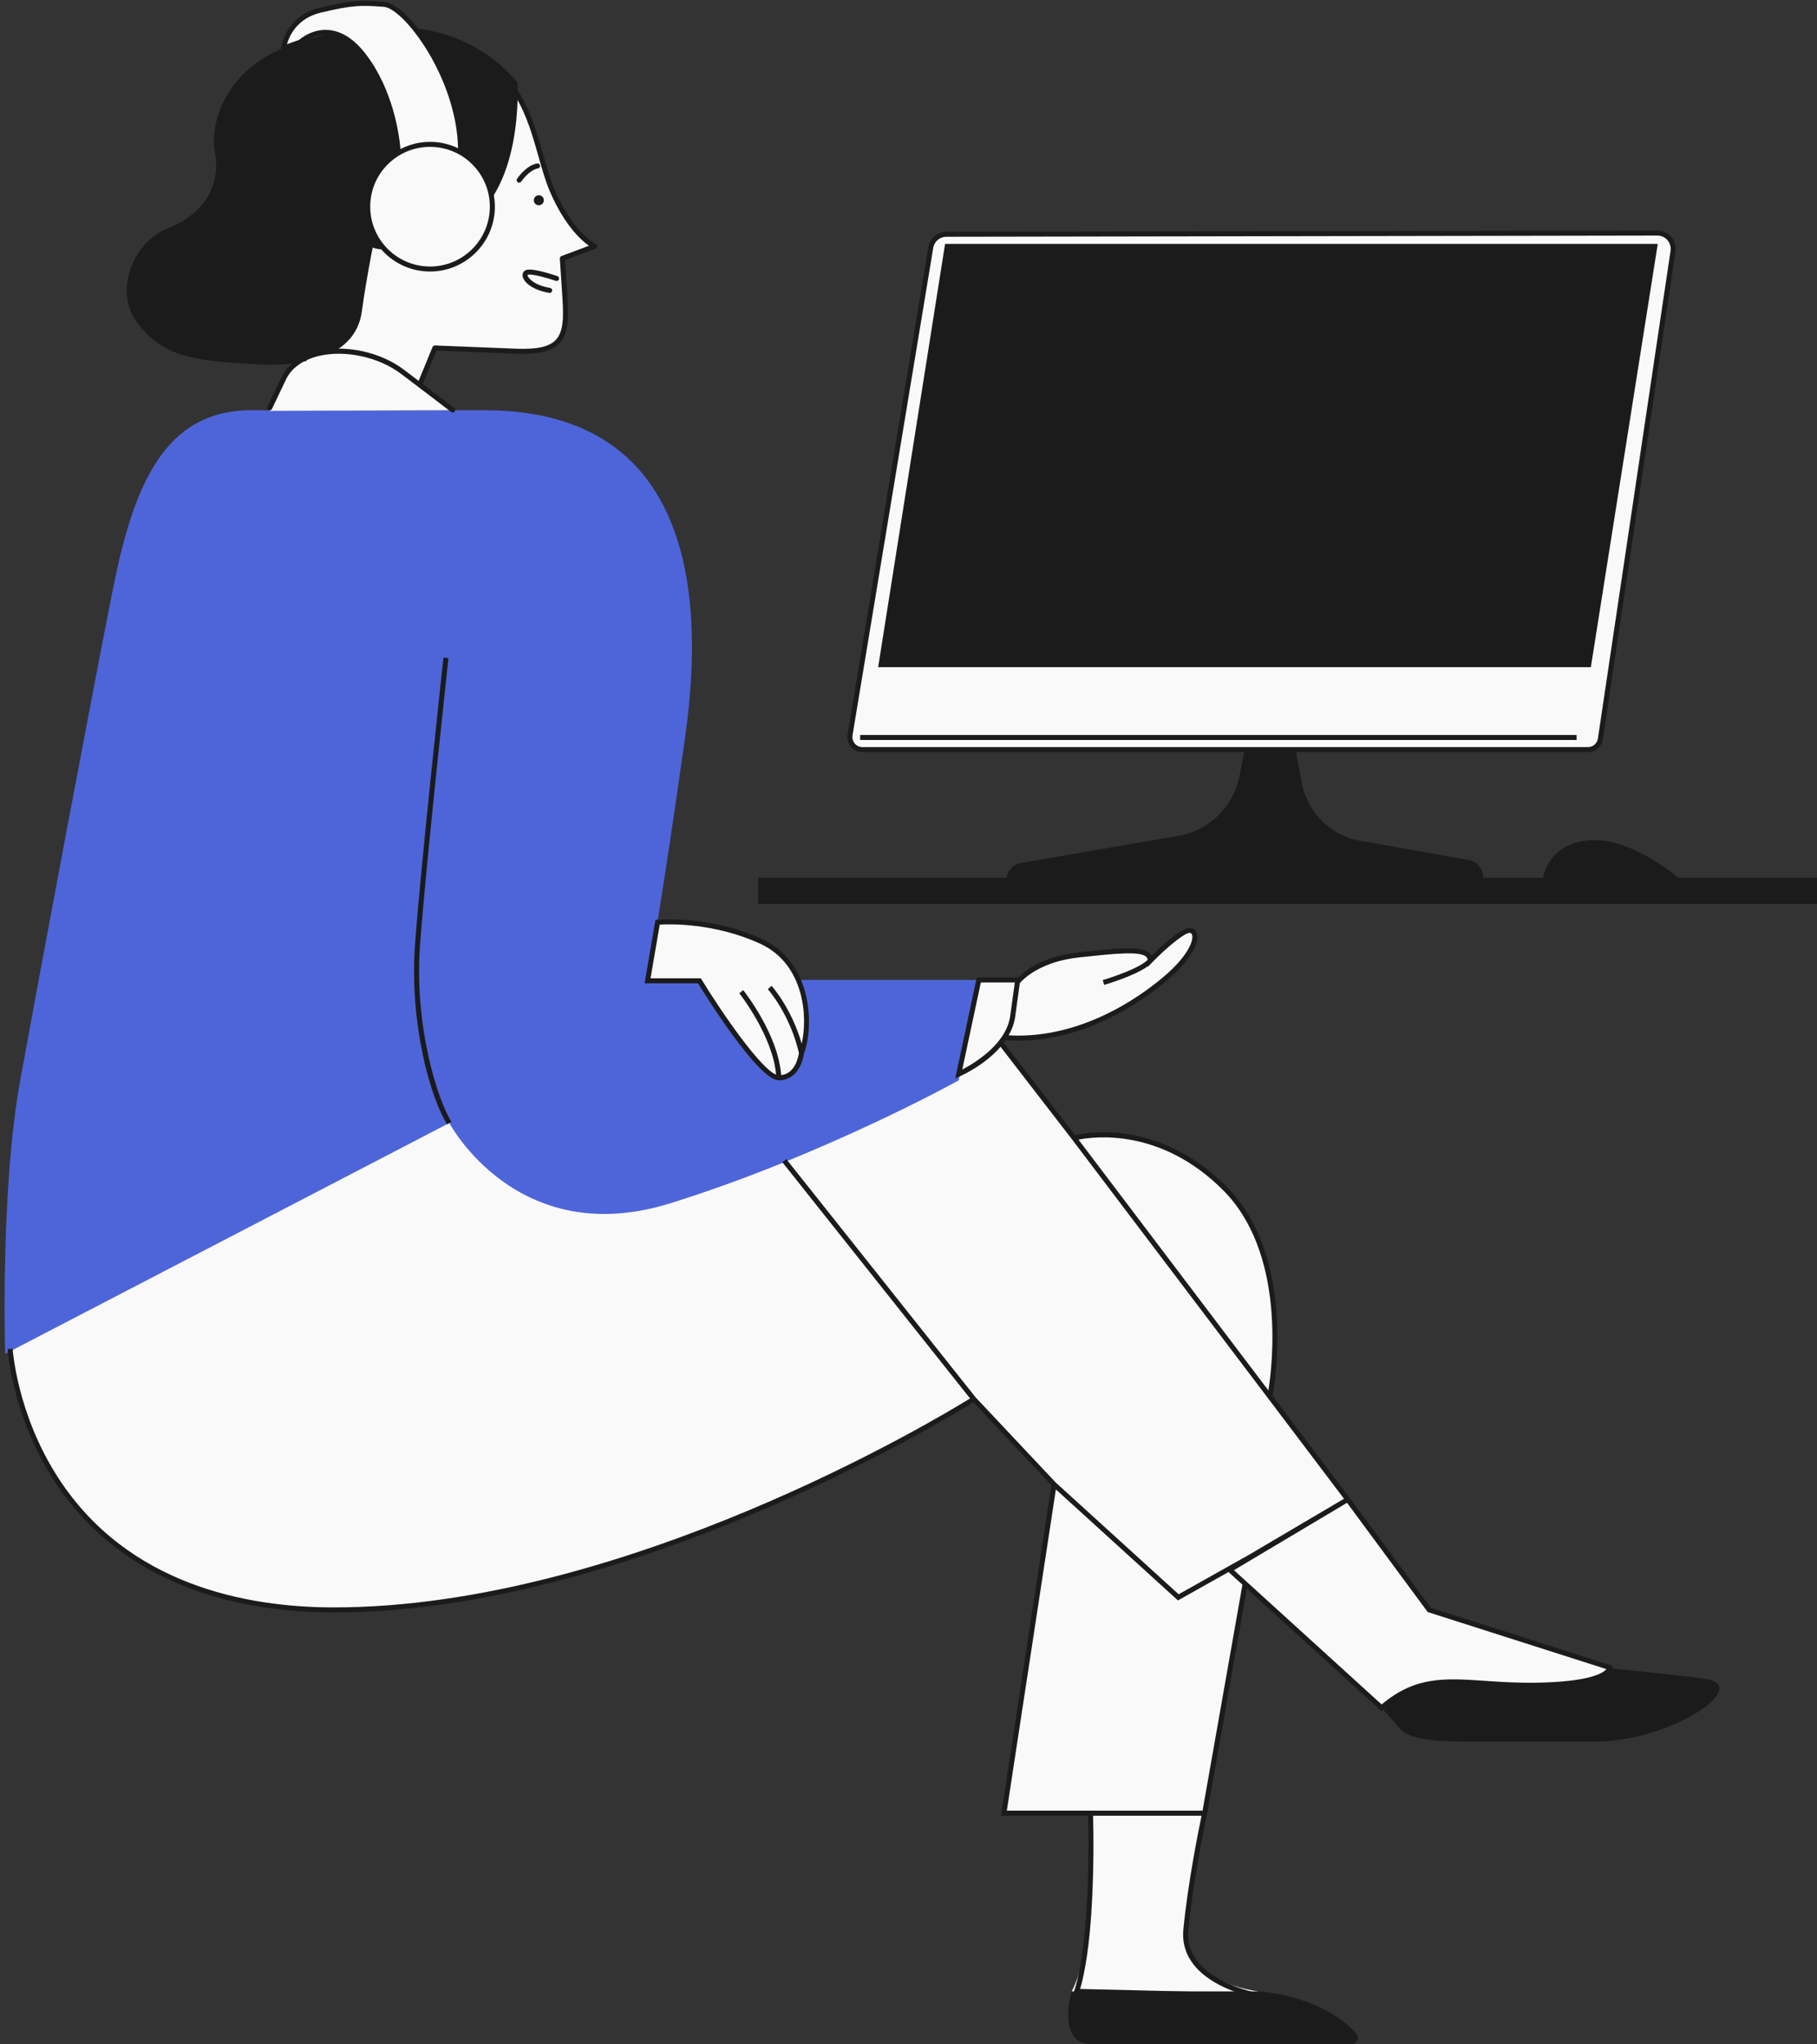 <?xml version="1.0" encoding="UTF-8" standalone="no"?><svg xmlns="http://www.w3.org/2000/svg" xmlns:xlink="http://www.w3.org/1999/xlink" fill="#000000" height="490.7" preserveAspectRatio="xMidYMid meet" version="1" viewBox="-1.1 -0.2 436.2 490.7" width="436.2" zoomAndPan="magnify"><rect x="-1.1" y="-0.2" width="436.2" height="490.7" fill="#333333" stroke="none"/><defs><clipPath id="a"><path d="M 29 6 L 435.129 6 L 435.129 490.461 L 29 490.461 Z M 29 6"/></clipPath></defs><g><g id="change1_1"><path d="M 65.801 101.324 L 98.18 95.781 L 103.297 83.324 C 103.297 83.324 111.523 83.652 122.762 84.102 C 133.996 84.547 135.152 80.773 134.523 71.305 C 133.898 61.836 133.898 61.836 133.898 61.836 L 141.648 58.926 C 141.648 58.926 136.129 56.297 131.527 45.66 C 126.926 35.027 127.195 18.156 109.383 11.219 C 91.574 4.277 65.594 15.703 62.621 34.879 C 59.648 54.055 77.387 72.848 77.387 72.848 Z M 396.773 55.738 L 226.086 56.027 C 224.227 56.031 222.645 57.375 222.344 59.207 L 202.969 176.223 C 202.66 178.062 204.082 179.734 205.945 179.734 L 380.109 179.734 C 381.605 179.734 382.879 178.641 383.098 177.16 L 400.539 60.098 C 400.883 57.801 399.098 55.734 396.773 55.738 Z M 303.762 335.031 L 322.438 359.73 L 298.941 373.59 L 288.098 435.035 L 239.902 435.035 L 251.953 356.117 L 232.676 335.637 C 232.676 335.637 153.152 386.238 79.055 386.238 C 4.953 386.238 1.34 323.586 1.34 323.586 L 103.148 253.703 L 236.891 246.473 L 256.77 272.98 C 256.77 272.98 275.445 267.559 292.918 285.027 C 310.391 302.5 303.762 335.031 303.762 335.031" fill="#f9f9fa"/></g><g clip-path="url(#a)" id="change2_2"><path d="M 128.254 46.664 C 127.586 46.664 127.047 47.207 127.047 47.871 C 127.047 48.535 127.586 49.074 128.254 49.074 C 128.918 49.074 129.457 48.535 129.457 47.871 C 129.457 47.207 128.918 46.664 128.254 46.664 Z M 408.285 402.805 C 396.84 401.148 361.445 397.984 361.445 397.984 L 331.02 405.816 L 330.57 409.734 C 330.57 409.734 332.527 411.992 335.09 414.855 C 337.648 417.715 345.48 417.867 352.711 417.867 C 359.938 417.867 363.254 417.867 381.625 417.867 C 400 417.867 419.73 404.465 408.285 402.805 Z M 301.051 477.809 L 256.168 477.809 C 256.168 477.809 252.402 490.461 260.988 490.461 L 323.277 490.461 C 324.637 490.461 325.359 488.84 324.441 487.836 C 315.957 478.574 301.051 477.809 301.051 477.809 Z M 66.973 11.34 C 54.32 16.262 49.023 28.105 50.5 36.406 C 51.98 44.703 47.496 51.359 39.125 54.645 C 30.754 57.926 26.051 70 31.984 77.473 C 37.918 84.941 43.688 86.379 60.336 87.242 C 76.98 88.105 84.629 82.781 85.758 74.59 C 86.891 66.395 88.379 59.219 88.379 59.219 C 88.379 59.219 94.094 62.059 109.48 54.23 C 124.863 46.402 123.117 19.602 123.117 19.602 C 106.422 -0.152 79.633 6.414 66.973 11.34 Z M 401.816 210.5 C 399.129 208.277 389.375 200.809 380.473 201.492 C 371.703 202.164 369.738 208.484 369.332 210.5 L 354.934 210.5 L 354.934 210.332 C 354.934 208.402 353.613 206.727 351.742 206.273 L 324.504 201.445 C 317.539 199.766 312.301 194.016 311.273 186.926 L 309.938 179.754 L 297.738 179.605 L 296.586 185.367 C 295.363 193.238 289.152 199.387 281.27 200.523 L 244.094 206.93 C 242.227 207.199 240.812 208.68 240.566 210.5 L 180.926 210.5 L 180.926 216.789 L 435.137 216.789 L 435.137 210.5 Z M 380.809 159.953 L 209.715 159.953 L 225.781 58.344 L 396.871 58.344 L 380.809 159.953" fill="#1b1b1b"/></g><g id="change3_1"><path d="M 233.879 235.027 L 229.059 259.125 C 229.059 259.125 196.527 277.199 159.777 288.645 C 123.031 300.09 106.766 269.367 106.766 269.367 L 0.133 324.789 C 0.133 324.789 -1.07 285.633 3.75 259.125 C 8.566 232.617 21.219 165.145 26.039 141.047 C 30.859 116.949 38.086 98.273 59.172 98.273 C 80.258 98.273 70.617 98.273 115.199 98.273 C 159.777 98.273 169.418 133.816 163.395 176.59 C 157.371 219.363 154.355 235.027 154.355 235.027 L 233.879 235.027" fill="#4e65d9"/></g><g id="change1_2"><path d="M 284.887 223.184 C 282.879 222.379 275.047 230.41 275.047 230.41 C 275.047 227.199 269.223 227.801 257.977 229.004 C 250.871 229.766 245.855 233.246 243.121 235.711 C 243.215 235.035 243.219 235.027 243.219 235.027 L 233.879 235.027 L 229.461 257.316 C 229.461 257.316 236.402 254.352 240 248.871 C 240.035 248.875 240.066 248.879 240.102 248.883 C 258.578 250.289 273.84 239.047 279.664 233.824 C 285.488 228.605 286.895 223.984 284.887 223.184 Z M 283.578 463.051 C 284.797 450.281 288.098 435.035 288.098 435.035 L 260.688 435.035 C 260.688 435.035 261.141 446.785 260.234 459.734 C 259.332 472.688 256.168 477.809 256.168 477.809 L 301.051 477.809 C 301.051 477.809 282.375 475.699 283.578 463.051 Z M 342.016 386.238 L 322.438 359.73 L 294.121 376.602 L 330.57 409.734 C 341.715 400.094 350.449 404.613 367.922 404.312 C 385.391 404.012 385.391 400.094 385.391 400.094 Z M 181.668 225.789 C 169.016 219.969 156.766 221.172 156.766 221.172 L 154.355 235.23 L 166.809 235.23 C 166.809 235.23 181.066 258.523 185.887 258.523 C 190.703 258.523 191.309 252.496 191.309 252.496 C 193.316 247.68 194.32 231.613 181.668 225.789 Z M 109.395 36.348 C 109.41 36.016 109.426 35.695 109.43 35.336 C 109.523 17.855 96.316 1.254 91.105 0.844 C 85.898 0.434 83.691 0.348 75.777 2.242 C 67.863 4.137 66.973 11.34 66.973 11.34 L 71.051 9.891 C 71.051 9.891 78.363 2.949 86.199 13.109 C 94.031 23.266 94.508 36.551 94.508 36.551 L 94.512 36.555 C 90.301 39.055 87.398 43.562 87.188 48.82 C 86.859 57.074 93.285 64.035 101.539 64.363 C 109.797 64.691 116.754 58.266 117.086 50.012 C 117.316 44.18 114.168 39.004 109.395 36.348 Z M 95.52 89.035 C 104.555 95.863 107.668 98.273 107.668 98.273 L 63.539 98.426 C 63.539 98.426 63.539 98.273 67.004 90.645 C 70.867 82.137 86.484 82.211 95.52 89.035" fill="#f9f9fa"/></g><g id="change2_1"><path d="M 205.398 177.426 L 377.391 177.426 L 377.391 176.219 L 205.398 176.219 Z M 399.199 57.449 C 398.594 56.746 397.711 56.344 396.781 56.344 C 396.777 56.344 396.777 56.344 396.773 56.344 L 226.086 56.633 C 224.516 56.633 223.191 57.758 222.938 59.305 L 203.559 176.32 C 203.445 177.023 203.641 177.734 204.102 178.277 C 204.562 178.82 205.234 179.133 205.945 179.133 L 380.113 179.133 C 381.316 179.133 382.324 178.266 382.504 177.07 L 399.941 60.012 C 400.078 59.09 399.809 58.156 399.199 57.449 Z M 401.133 60.188 L 383.691 177.25 C 383.426 179.039 381.922 180.336 380.113 180.336 L 205.945 180.336 C 204.879 180.336 203.871 179.871 203.184 179.059 C 202.492 178.242 202.199 177.176 202.371 176.125 L 221.746 59.109 C 222.102 56.977 223.926 55.43 226.082 55.426 L 396.773 55.137 C 396.773 55.137 396.777 55.137 396.781 55.137 C 398.062 55.137 399.273 55.691 400.113 56.664 C 400.949 57.633 401.324 58.918 401.133 60.188 Z M 63.375 98.266 C 63.676 98.41 64.035 98.281 64.176 97.98 L 67.547 90.902 C 68.547 88.809 70.199 87.441 71.93 86.535 C 71.973 86.543 72.012 86.559 72.055 86.559 C 72.277 86.559 72.48 86.426 72.586 86.219 C 73.531 85.789 74.477 85.477 75.336 85.266 C 81.652 83.723 89.801 85.473 95.156 89.52 C 100.285 93.395 104.508 96.621 107.199 98.688 C 107.309 98.773 107.438 98.812 107.566 98.812 C 107.746 98.812 107.926 98.73 108.047 98.578 C 108.246 98.312 108.199 97.934 107.934 97.73 C 106.082 96.309 103.492 94.328 100.395 91.977 L 103.695 83.945 L 122.738 84.703 C 128.102 84.914 131.301 84.168 133.141 82.281 C 135.266 80.098 135.48 76.59 135.125 71.266 L 134.527 62.242 L 141.859 59.492 C 142.086 59.406 142.242 59.195 142.25 58.953 C 142.262 58.711 142.125 58.488 141.91 58.383 C 141.855 58.359 136.539 55.73 132.078 45.422 C 130.984 42.898 130.172 40.008 129.309 36.949 C 126.539 27.145 123.402 16.031 109.602 10.656 C 109.297 10.535 108.945 10.688 108.824 11 C 108.703 11.309 108.855 11.66 109.164 11.777 C 122.406 16.938 125.457 27.742 128.148 37.277 C 129.023 40.375 129.848 43.301 130.973 45.902 C 134.438 53.902 138.406 57.457 140.289 58.793 L 133.684 61.27 C 133.438 61.363 133.277 61.609 133.297 61.871 L 133.922 71.344 C 134.254 76.328 134.09 79.578 132.277 81.441 C 130.699 83.062 127.766 83.699 122.785 83.5 L 103.32 82.723 C 103.055 82.711 102.836 82.863 102.738 83.098 L 99.402 91.223 C 98.285 90.375 97.113 89.484 95.883 88.555 C 90.168 84.238 81.797 82.449 75.047 84.094 C 74.414 84.25 73.816 84.441 73.234 84.652 L 77.945 73.074 C 78.07 72.766 77.922 72.414 77.613 72.289 C 77.305 72.164 76.957 72.312 76.828 72.621 L 71.66 85.324 C 69.273 86.508 67.496 88.215 66.461 90.387 L 63.09 97.465 C 62.945 97.766 63.074 98.125 63.375 98.266 Z M 70.738 9.363 C 71.289 8.879 73.988 6.707 77.742 7 C 80.922 7.246 83.926 9.176 86.676 12.742 C 93.328 21.363 94.758 32.324 95.043 35.578 C 97.348 34.391 99.98 33.758 102.754 33.863 C 104.941 33.953 107.004 34.492 108.859 35.387 C 108.535 18.523 95.879 1.82 91.059 1.445 C 85.816 1.031 83.613 0.984 75.918 2.828 C 70.18 4.203 68.344 8.449 67.793 10.41 Z M 112.684 39.676 C 110.082 36.855 106.539 35.223 102.707 35.066 C 102.512 35.059 102.316 35.055 102.121 35.055 C 98.504 35.055 95.07 36.398 92.395 38.867 C 89.578 41.469 87.941 45.012 87.789 48.844 C 87.473 56.754 93.652 63.445 101.562 63.762 C 109.461 64.09 116.168 57.898 116.48 49.984 C 116.637 46.152 115.285 42.492 112.684 39.676 Z M 71.254 10.461 L 66.258 12.23 L 66.379 11.266 C 66.387 11.188 67.414 3.629 75.637 1.656 C 83.512 -0.227 85.773 -0.176 91.156 0.242 C 97.137 0.711 110.066 18.914 110.074 36.031 C 114.824 38.859 117.922 44.137 117.688 50.035 C 117.352 58.398 110.441 64.977 102.141 64.977 C 101.934 64.977 101.727 64.973 101.516 64.965 C 92.941 64.625 86.242 57.371 86.586 48.797 C 86.797 43.465 89.676 38.867 93.887 36.227 C 93.742 34.098 92.652 22.465 85.719 13.477 C 83.191 10.195 80.473 8.422 77.648 8.203 C 74.035 7.922 71.492 10.305 71.469 10.328 Z M 155.07 234.625 L 167.145 234.625 L 167.32 234.914 C 172.434 243.262 181.43 256.207 185.211 257.766 C 184.422 248.441 176.461 238.316 176.379 238.215 L 177.32 237.465 C 177.672 237.902 185.715 248.137 186.434 257.879 C 189.895 257.469 190.602 253.266 190.695 252.535 C 188.535 243.23 183.281 237.297 183.227 237.238 L 184.125 236.434 C 184.332 236.664 188.922 241.848 191.359 250.312 C 192.848 243.98 192.035 231.227 181.414 226.336 C 170.422 221.277 159.598 221.602 157.281 221.738 Z M 166.473 235.832 L 153.645 235.832 L 156.25 220.617 L 156.707 220.57 C 156.836 220.562 169.266 219.418 181.918 225.242 C 194.473 231.02 194.145 247.098 191.898 252.648 C 191.641 254.938 190.074 259.125 185.887 259.125 C 181.031 259.125 168.602 239.289 166.473 235.832 Z M 384.551 400.457 L 341.648 386.754 L 341.531 386.598 L 322.277 360.527 L 295.129 376.699 L 330.582 408.934 C 338.684 402.137 345.691 402.609 355.328 403.262 C 358.992 403.512 363.137 403.801 367.91 403.711 C 380.637 403.488 383.785 401.367 384.551 400.457 Z M 297.168 380.184 L 293.828 377.148 L 281.688 383.965 L 252.379 357.316 L 240.605 434.434 L 287.594 434.434 Z M 287.355 435.641 L 261.309 435.641 C 261.387 438.246 261.613 448.625 260.836 459.777 C 260.125 469.988 258.77 475.34 258.199 477.227 L 296.035 478.141 C 294.66 477.664 293.117 477.039 291.582 476.234 C 285.438 473.008 282.461 468.43 282.98 462.992 C 284.035 451.914 286.688 438.836 287.355 435.641 Z M 292.492 285.457 C 277.586 270.551 261.664 272.586 257.812 273.359 L 303.402 333.562 C 304.391 327.289 307.539 300.504 292.492 285.457 Z M 241.414 243.68 L 242.527 235.629 L 234.367 235.629 L 229.906 256.531 C 232.793 255.031 240.484 250.434 241.414 243.68 Z M 243.719 235.797 L 242.609 243.844 C 242.387 245.469 241.812 246.965 241.039 248.328 C 259.883 249.371 275.016 237.184 279.262 233.375 C 283.68 229.414 285.395 225.934 285.121 224.375 C 285.043 223.941 284.82 223.805 284.664 223.742 C 283.766 223.387 279.57 226.637 275.477 230.832 L 274.441 231.891 L 274.441 231.746 C 271.234 234.09 264.301 236.113 263.969 236.211 L 263.633 235.051 C 266.023 234.359 272.461 232.184 274.406 230.203 C 274.367 229.898 274.266 229.645 274.055 229.449 C 272.496 228.055 266.434 228.703 258.039 229.602 C 248.902 230.582 244.789 234.562 243.719 235.797 Z M 342.387 385.727 L 385.992 399.656 L 385.992 400.094 C 385.992 400.848 385.121 404.617 367.93 404.914 C 363.113 404.992 358.938 404.715 355.25 404.465 C 345.383 403.801 338.863 403.355 330.965 410.188 L 330.559 410.539 L 298.223 381.141 L 288.816 434.434 L 288.848 434.434 L 288.695 435.125 L 288.605 435.641 L 288.586 435.641 C 288.023 438.305 285.262 451.766 284.18 463.105 C 283.039 475.062 300.969 478.238 301.148 478.27 L 301.035 479.465 L 256.508 478.391 L 256.812 477.594 C 256.828 477.543 258.75 472.367 259.637 459.691 C 260.414 448.535 260.18 438.156 260.102 435.641 L 239.203 435.641 L 251.312 356.316 L 232.574 336.406 C 226.188 340.371 149.703 386.844 79.055 386.844 C 57.777 386.844 28.855 381.359 11.902 355.238 C 1.77 339.621 0.746 323.777 0.738 323.621 L 1.941 323.551 C 1.949 323.707 2.961 339.277 12.941 354.629 C 29.605 380.258 58.09 385.637 79.055 385.637 C 148.887 385.637 224.523 339.969 231.781 335.48 L 186.719 278.777 L 187.66 278.027 L 233.133 335.242 L 252.375 355.688 L 281.855 382.488 L 298.637 373.07 L 321.551 359.559 L 303.188 335.273 L 256.301 273.355 L 239.098 251.07 C 235.238 255.535 229.641 258.023 229.301 258.172 L 228.227 258.641 L 233.391 234.426 L 243.336 234.426 C 245.066 232.676 249.414 229.312 257.914 228.402 C 267.262 227.402 272.906 226.801 274.855 228.555 C 275.074 228.75 275.25 228.973 275.379 229.219 C 277.848 226.762 283.137 221.836 285.109 222.621 C 285.75 222.879 286.176 223.426 286.305 224.164 C 286.727 226.531 284.273 230.5 280.066 234.273 C 275.906 238.004 261.477 249.605 243.277 249.605 C 242.297 249.605 241.305 249.562 240.301 249.492 C 240.16 249.695 240.02 249.898 239.867 250.098 L 257.008 272.301 C 258.293 271.988 262.535 271.148 268.363 271.855 C 274.711 272.621 284.195 275.457 293.344 284.605 C 309.992 301.254 304.984 331.688 304.402 334.883 L 322.594 358.938 L 322.598 358.938 L 322.871 359.309 L 323.324 359.906 L 323.316 359.91 Z M 127.852 39.043 C 125.215 39.48 123.117 42.586 123.031 42.719 C 122.848 42.992 122.922 43.367 123.199 43.551 C 123.301 43.621 123.418 43.652 123.531 43.652 C 123.727 43.652 123.918 43.559 124.031 43.387 C 124.051 43.359 125.93 40.586 128.051 40.23 C 128.379 40.176 128.602 39.867 128.547 39.539 C 128.492 39.211 128.184 38.984 127.852 39.043 Z M 125.699 65.734 C 126.789 65.535 130.344 66.535 132.324 67.219 C 132.637 67.324 132.98 67.156 133.09 66.844 C 133.195 66.527 133.027 66.184 132.715 66.078 C 132.16 65.887 127.242 64.223 125.484 64.547 C 124.781 64.676 124.348 65.176 124.352 65.852 C 124.363 67.395 126.613 69.41 130.766 70.102 C 130.797 70.109 130.828 70.109 130.863 70.109 C 131.152 70.109 131.406 69.902 131.457 69.605 C 131.512 69.277 131.289 68.969 130.961 68.914 C 127.121 68.273 125.559 66.48 125.555 65.844 C 125.555 65.789 125.555 65.762 125.699 65.734 Z M 99.734 226.637 C 98.316 246.105 103.941 263.863 107.27 269.039 L 106.258 269.691 C 102.32 263.566 97.145 245.617 98.531 226.551 C 99.926 207.48 105.309 158.145 105.363 157.648 L 106.562 157.781 C 106.508 158.277 101.125 207.59 99.734 226.637" fill="#1b1b1b"/></g></g></svg>